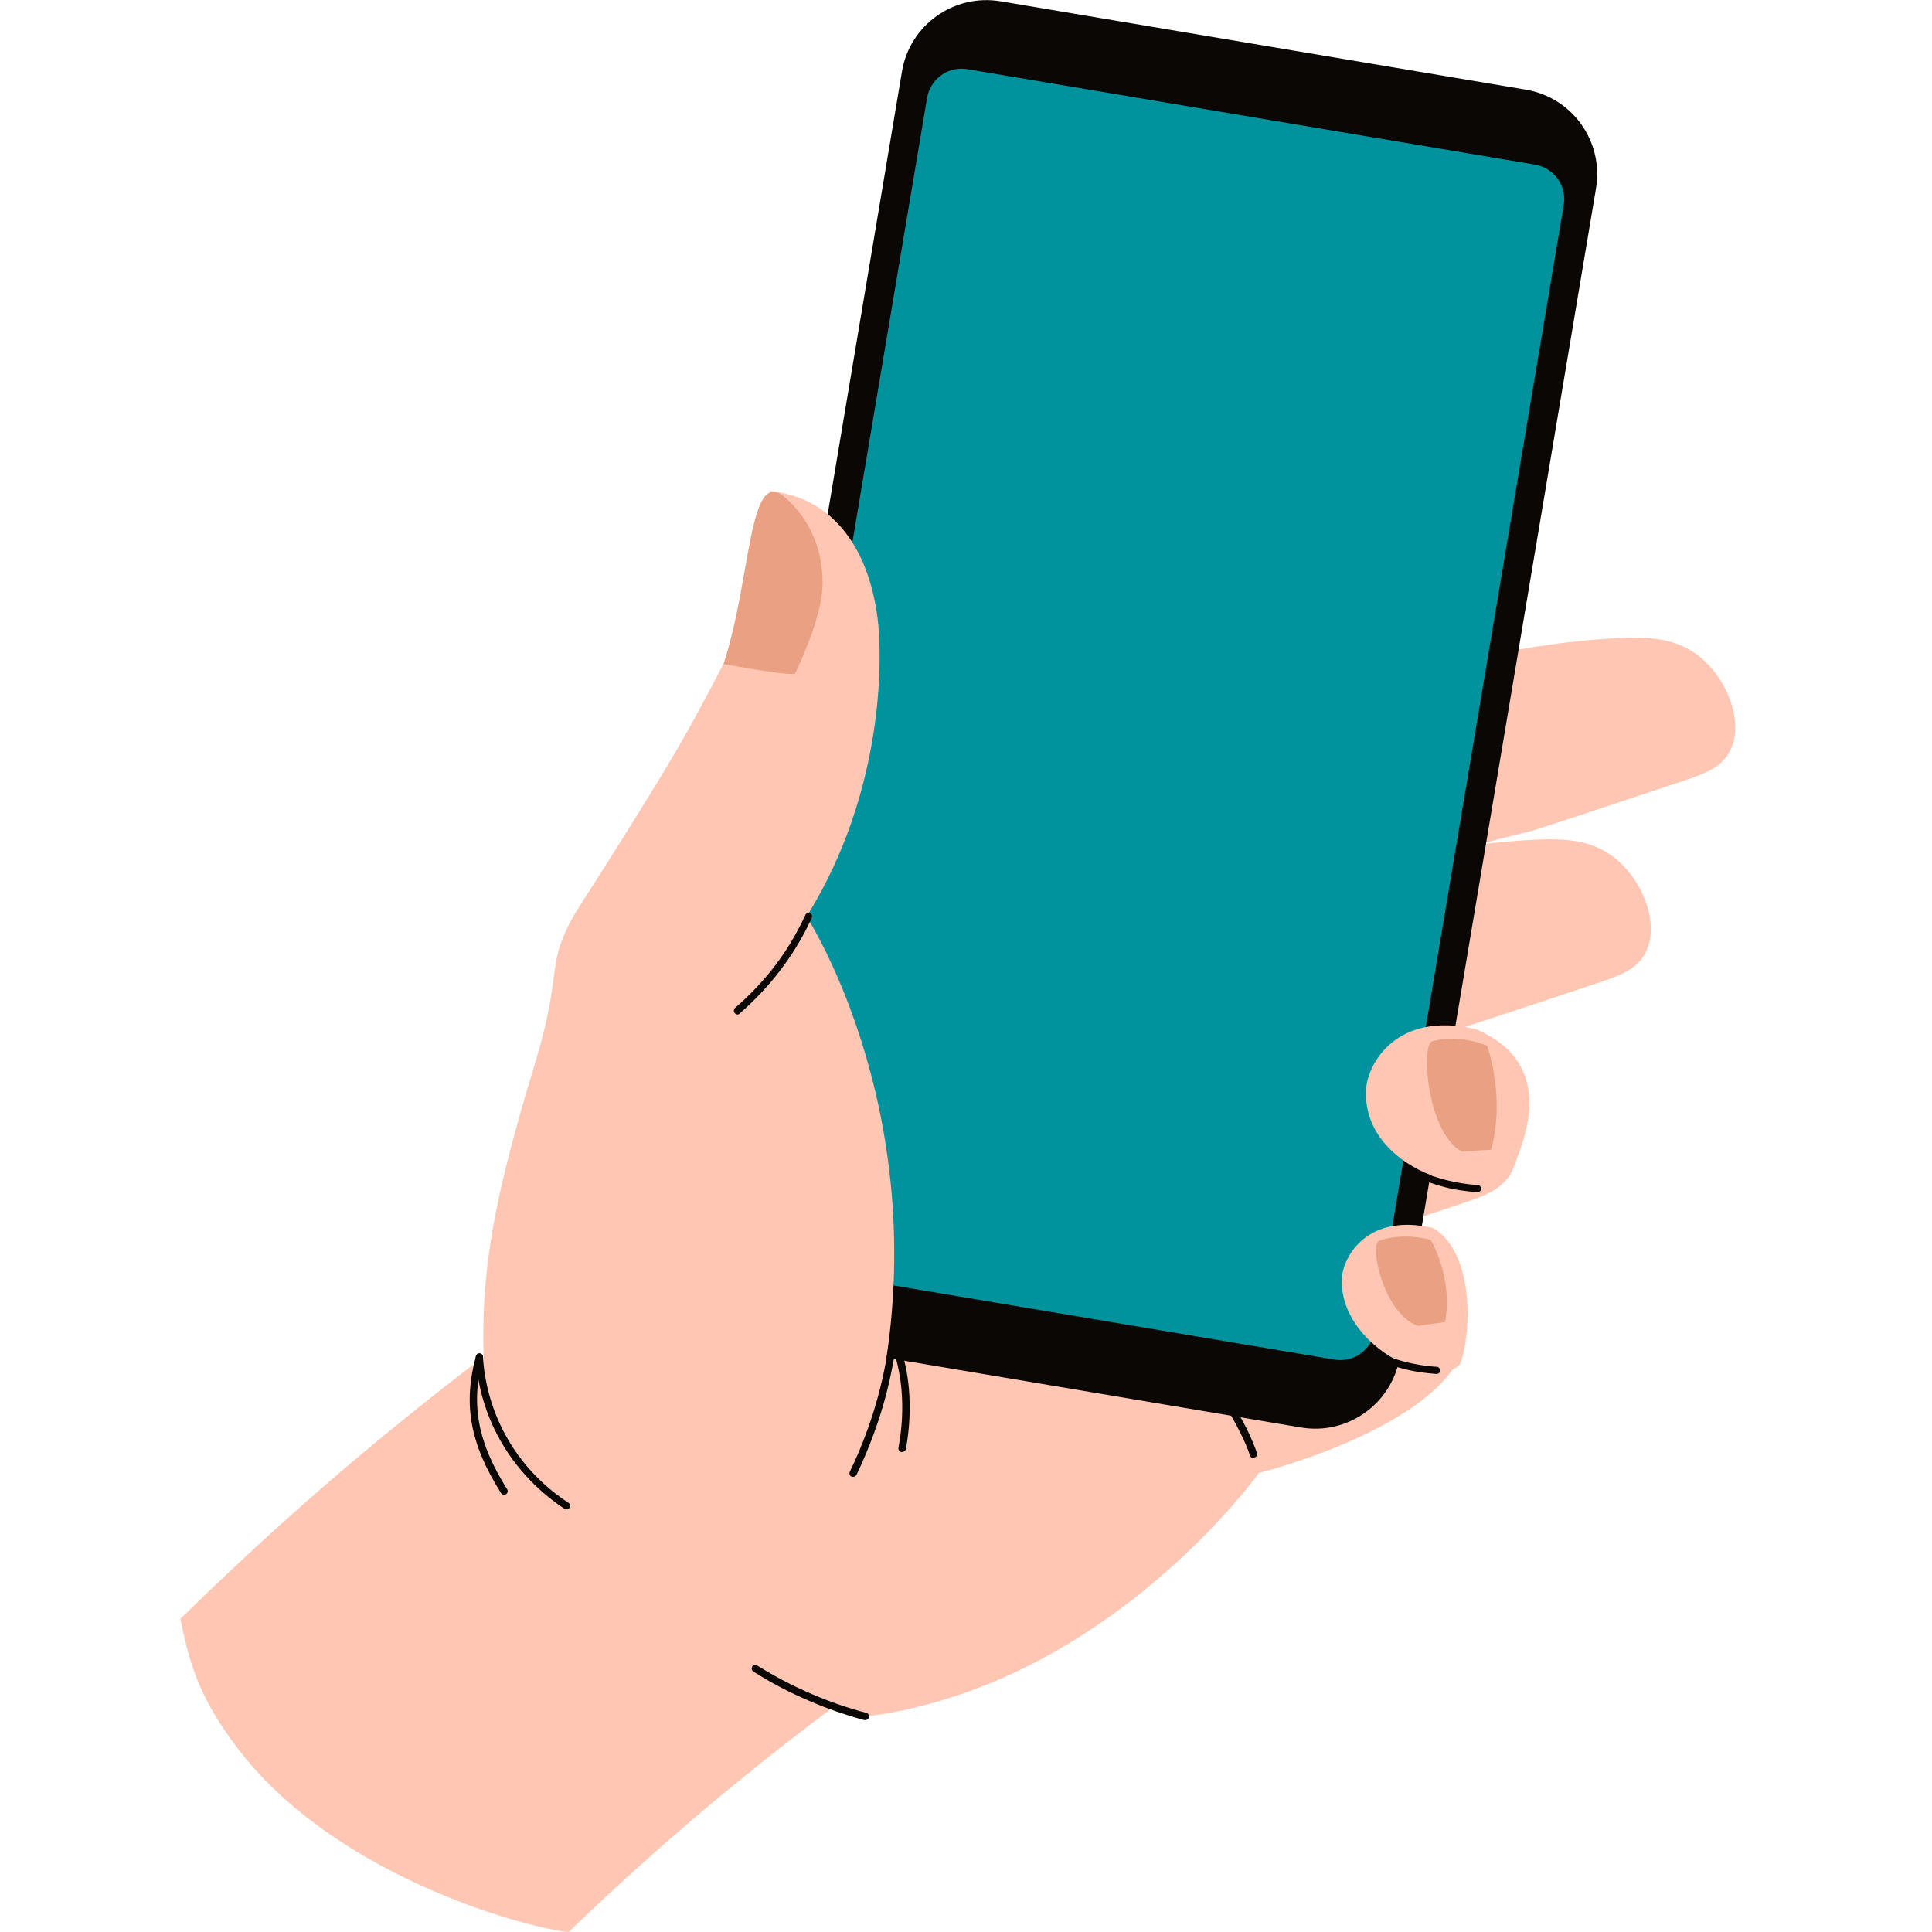 <svg width="100" height="100" viewBox="0 0 100 100" fill="none" xmlns="http://www.w3.org/2000/svg">
<path d="M67.047 55.781C70.216 54.653 72.844 53.939 74.714 53.496C75.228 53.368 77.712 52.54 82.681 50.884C83.794 50.513 84.708 50.198 85.165 49.327C85.936 47.857 85.037 45.53 83.537 44.373C82.281 43.402 80.796 43.374 78.997 43.488C76.442 43.645 72.758 44.116 68.303 45.515C67.875 48.928 67.461 52.354 67.047 55.781Z" fill="#FFC7B3"/>
<path d="M59.18 67.461C62.521 66.275 65.29 65.533 67.246 65.048C67.789 64.919 70.402 64.048 75.627 62.306C76.798 61.921 77.755 61.578 78.24 60.664C79.054 59.108 78.097 56.667 76.527 55.439C75.199 54.411 73.629 54.382 71.744 54.511C69.046 54.682 65.176 55.168 60.479 56.638C60.036 60.25 59.608 63.863 59.18 67.461Z" fill="#FFC7B3"/>
<path d="M28.577 74.214C27.735 82.837 44.782 88.834 44.782 88.834C44.782 88.834 49.351 88.534 54.791 85.379C61.373 81.567 65.156 76.241 65.156 76.241C65.156 76.241 73.865 74.085 75.665 70.073C76.121 69.045 75.579 67.689 75.222 66.418C75.065 65.861 74.222 63.448 67.598 61.906C60.202 60.179 53.834 61.464 51.792 61.921C44.625 63.491 29.305 66.804 28.577 74.214Z" fill="#FFC7B3"/>
<path d="M71.414 45.343C74.584 44.215 77.211 43.502 79.081 43.059C79.595 42.931 82.079 42.102 87.048 40.446C88.162 40.075 89.075 39.761 89.532 38.89C90.303 37.419 89.404 35.092 87.905 33.936C86.648 32.965 85.163 32.936 83.364 33.05C80.809 33.208 77.125 33.679 72.671 35.078C72.242 38.49 71.828 41.917 71.414 45.343Z" fill="#FFC7B3"/>
<path d="M67.33 73.885L40.174 69.316C37.747 68.917 36.119 66.618 36.533 64.191L46.684 3.711C47.084 1.284 49.383 -0.344 51.81 0.07L78.966 4.639C81.393 5.039 83.021 7.337 82.607 9.765L72.455 70.244C72.041 72.657 69.757 74.299 67.33 73.885Z" fill="#0B0704"/>
<path d="M38.191 63.347L47.985 5.066C48.157 4.081 49.084 3.41 50.07 3.581L79.453 8.521C80.438 8.693 81.109 9.621 80.938 10.606L71.158 68.887C70.986 69.872 70.058 70.543 69.073 70.372L39.69 65.432C38.691 65.26 38.019 64.332 38.191 63.347Z" fill="#00939E"/>
<path d="M45.319 73.244C48.803 58.281 41.749 47.444 41.749 47.444C45.819 40.919 45.676 33.895 45.419 31.968C45.304 31.139 44.833 27.599 42.035 26.071C41.207 25.628 40.422 25.471 39.85 25.414C39.793 26.671 39.593 28.527 38.951 30.668C38.351 32.667 37.652 34.009 36.367 36.408C35.125 38.735 34.039 40.491 32.426 43.075C29.885 47.159 29.628 47.302 29.085 48.672C28.5 50.157 28.871 51.142 27.7 55.011C25.216 63.15 24.702 66.905 25.173 72.744C25.487 73.272 27.029 78.684 34.682 78.727C38.394 78.755 44.348 77.442 45.319 73.244Z" fill="#FFC7B3"/>
<path d="M75.56 70.63C76.131 69.287 76.403 64.862 74.175 63.562C70.749 62.763 69.549 65.061 69.464 66.075C69.192 69.573 74.232 72.029 75.56 70.63Z" fill="#FFC7B3"/>
<path d="M25.755 69.688C23.942 71.03 22.114 72.472 20.258 73.985C16.232 77.269 12.605 80.581 9.336 83.794C9.764 85.793 10.136 87.706 12.406 90.633C17.688 97.415 27.868 99.913 29.439 99.999C32.137 97.386 35.15 94.688 38.491 91.975C41.089 89.862 43.645 87.948 46.086 86.221C45.044 83.936 41.004 78.525 37.52 75.27C32.808 70.873 28.354 70.33 25.755 69.688Z" fill="#FFC7B3"/>
<path d="M78.227 60.663C78.912 59.05 80.64 55.066 76.385 53.267C72.259 52.311 70.817 55.081 70.717 56.294C70.374 60.52 76.628 62.348 78.227 60.663Z" fill="#FFC7B3"/>
<path d="M29.322 78.125C29.294 78.125 29.251 78.111 29.222 78.097C28.18 77.411 26.724 76.183 25.71 74.213C25.082 72.985 24.711 71.657 24.625 70.258C24.625 70.158 24.696 70.058 24.796 70.058C24.911 70.044 24.996 70.13 24.996 70.23C25.082 71.572 25.439 72.857 26.038 74.042C27.009 75.941 28.409 77.126 29.422 77.782C29.508 77.84 29.537 77.954 29.479 78.039C29.436 78.097 29.379 78.125 29.322 78.125Z" fill="#0B0704"/>
<path d="M44.79 89.032C44.776 89.032 44.761 89.032 44.733 89.032C43.748 88.761 42.791 88.433 41.877 88.033C40.863 87.605 39.893 87.091 38.993 86.52C38.907 86.463 38.879 86.348 38.936 86.263C38.993 86.177 39.107 86.148 39.193 86.206C40.078 86.762 41.035 87.262 42.034 87.69C42.934 88.076 43.876 88.404 44.847 88.661C44.947 88.69 45.004 88.79 44.975 88.89C44.947 88.975 44.875 89.032 44.79 89.032Z" fill="#0B0704"/>
<path d="M26.093 77.368C26.036 77.368 25.965 77.34 25.936 77.283C24.337 74.755 23.952 72.7 24.637 70.187C24.666 70.087 24.765 70.03 24.865 70.058C24.965 70.087 25.022 70.187 24.994 70.287C24.351 72.685 24.723 74.656 26.25 77.083C26.307 77.168 26.279 77.283 26.193 77.34C26.165 77.368 26.122 77.368 26.093 77.368Z" fill="#0B0704"/>
<path d="M40.551 25.683C41.608 26.526 42.579 28.068 42.579 30.166C42.579 31.694 41.636 33.836 41.151 34.878C40.68 34.964 37.924 34.464 37.453 34.364C38.881 29.995 38.738 24.241 40.551 25.683Z" fill="#EAA183"/>
<path d="M38.174 52.511C38.117 52.511 38.074 52.483 38.031 52.44C37.96 52.355 37.974 52.24 38.046 52.169C38.717 51.598 39.345 50.941 39.902 50.256C40.615 49.37 41.215 48.385 41.686 47.357C41.729 47.257 41.843 47.215 41.929 47.272C42.029 47.315 42.058 47.429 42.015 47.514C41.529 48.585 40.901 49.585 40.173 50.498C39.602 51.212 38.959 51.869 38.274 52.469C38.26 52.497 38.217 52.511 38.174 52.511Z" fill="#0B0704"/>
<path d="M44.159 76.441C44.131 76.441 44.102 76.441 44.074 76.427C43.974 76.384 43.945 76.27 43.988 76.17C44.645 74.814 45.173 73.371 45.544 71.901C45.844 70.716 46.044 69.502 46.158 68.275C46.172 68.174 46.258 68.089 46.358 68.103C46.458 68.117 46.544 68.203 46.529 68.303C46.429 69.545 46.215 70.787 45.916 71.987C45.544 73.472 45.002 74.928 44.345 76.313C44.302 76.398 44.231 76.441 44.159 76.441Z" fill="#0B0704"/>
<path d="M46.687 75.157C46.672 75.157 46.658 75.157 46.658 75.157C46.558 75.143 46.487 75.043 46.501 74.943C46.701 73.901 46.744 72.873 46.658 71.902C46.587 71.117 46.416 70.36 46.173 69.646C46.144 69.546 46.187 69.446 46.287 69.403C46.387 69.375 46.487 69.418 46.53 69.517C46.801 70.26 46.972 71.059 47.044 71.873C47.129 72.873 47.087 73.929 46.887 75.014C46.858 75.1 46.772 75.157 46.687 75.157Z" fill="#0B0704"/>
<path d="M71.384 64.219C70.856 64.404 71.612 68.016 73.397 68.63C73.868 68.559 74.325 68.488 74.796 68.431C75.225 66.132 74.054 64.176 74.054 64.176C74.054 64.176 72.698 63.762 71.384 64.219Z" fill="#EAA183"/>
<path d="M74.127 53.897C73.542 54.054 73.856 58.651 75.669 59.608C76.169 59.579 76.669 59.536 77.183 59.508C77.939 56.695 76.968 54.125 76.968 54.125C76.968 54.125 75.598 53.497 74.127 53.897Z" fill="#EAA183"/>
<path d="M76.472 61.706C75.858 61.663 75.258 61.577 74.687 61.42C74.258 61.306 73.844 61.163 73.445 60.992C73.345 60.949 73.302 60.835 73.345 60.749C73.388 60.649 73.502 60.606 73.587 60.649C73.973 60.821 74.373 60.949 74.787 61.063C75.344 61.206 75.915 61.306 76.486 61.335C76.586 61.335 76.671 61.435 76.657 61.535C76.657 61.635 76.571 61.706 76.472 61.706Z" fill="#0B0704"/>
<path d="M74.354 71.116C73.74 71.073 73.141 70.987 72.57 70.831C72.141 70.716 71.727 70.573 71.327 70.402C71.228 70.359 71.185 70.245 71.228 70.159C71.27 70.059 71.385 70.017 71.47 70.059C71.856 70.231 72.255 70.359 72.669 70.474C73.226 70.616 73.797 70.716 74.368 70.745C74.469 70.745 74.554 70.845 74.54 70.945C74.54 71.045 74.454 71.116 74.354 71.116Z" fill="#0B0704"/>
<path d="M64.874 75.47C64.803 75.47 64.731 75.427 64.703 75.341C64.56 74.927 64.389 74.527 64.189 74.142C63.646 73.028 62.932 72 62.061 71.087C61.99 71.015 61.99 70.887 62.061 70.815C62.133 70.744 62.261 70.744 62.333 70.815C63.232 71.758 63.96 72.814 64.531 73.956C64.731 74.356 64.903 74.77 65.06 75.198C65.088 75.298 65.045 75.398 64.945 75.441C64.917 75.47 64.903 75.47 64.874 75.47Z" fill="#0B0704"/>
</svg>
